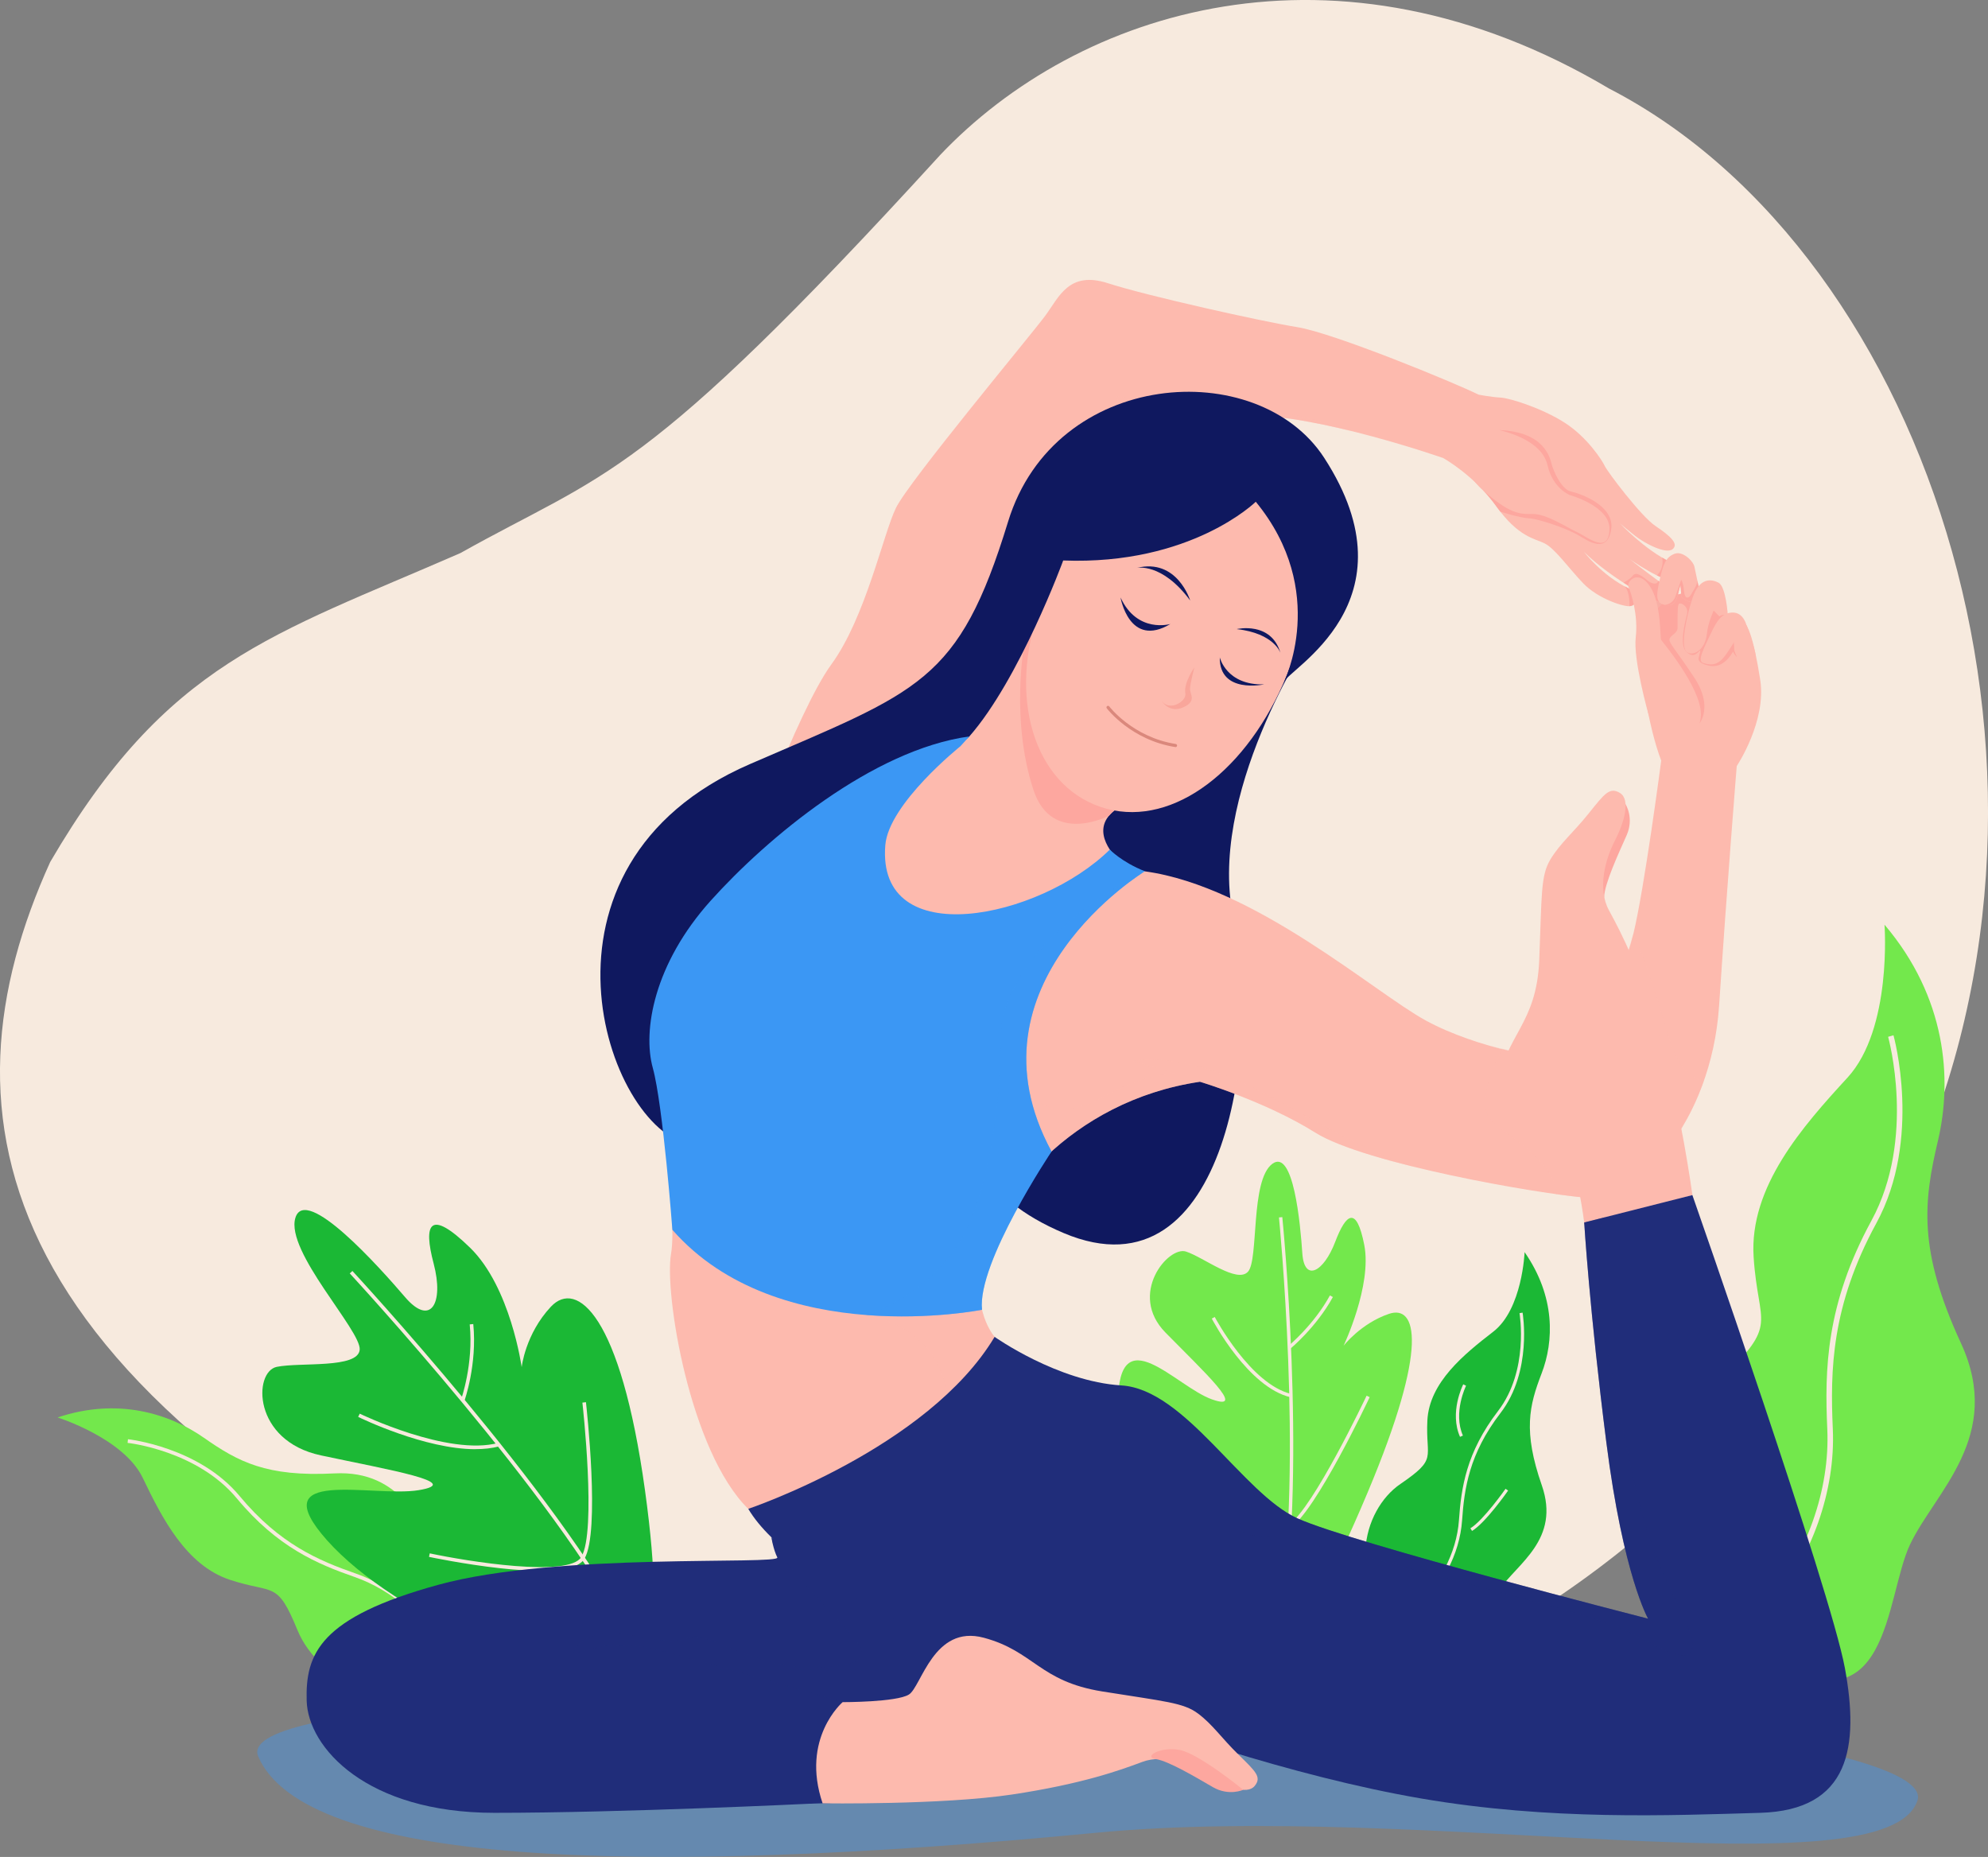 <svg xmlns="http://www.w3.org/2000/svg" width="636" height="594" viewBox="0 0 636 594" fill="none"><rect x="0" y="0" width="636" height="594" fill="#808080" stroke="none"/><g clip-path="url(#clip0_4930_8)"><path fill-rule="evenodd" clip-rule="evenodd" d="M300.613 49.749C344.846 3.004 427.521 -23.474 514.781 28.329C618.239 81.693 672.796 251.393 608.051 383.904C552.187 501.41 398.723 620.699 181.108 531.487C-5.348 445.517 -20.766 356.848 16.063 275.733C53.419 211.709 87.056 203.222 147.301 176.914C194.098 150.69 204.965 154.526 300.613 49.766V49.749Z" fill="#F7EADE"></path><path fill-rule="evenodd" clip-rule="evenodd" d="M18.441 453.427C18.441 453.427 39.581 460.063 45.677 472.759C51.772 485.455 59.498 500.765 73.642 505.382C87.787 510.016 88.585 505.416 95.207 521.541C101.829 537.666 127.605 552.466 153.278 534.373C178.952 516.296 151.139 506.316 142.683 497.201C134.244 488.086 128.776 470.179 106.991 471.317C85.189 472.454 76.189 467.583 65.17 459.877C54.15 452.171 37.594 446.977 18.424 453.427H18.441Z" fill="#73E84C"></path><path d="M143.056 530.401C136.638 518.367 125.567 508.658 113.443 504.449C101.49 500.29 88.738 494.927 75.765 479.311C63.047 463.984 41.041 461.574 40.82 461.557L40.939 460.386C41.16 460.403 63.658 462.881 76.665 478.564C89.434 493.942 102.016 499.238 113.817 503.345C126.212 507.657 137.521 517.569 144.075 529.858L143.039 530.418L143.056 530.401Z" fill="#F7EADE"></path><path fill-rule="evenodd" clip-rule="evenodd" d="M203.131 526.073C203.131 526.073 214.117 532.981 206.34 476.697C198.546 420.414 184.47 409.228 176.251 417.986C168.033 426.745 166.895 437.336 166.895 437.336C166.895 437.336 163.364 411.757 150.374 399.112C137.384 386.467 135.364 391.457 138.743 404.238C142.105 417.002 137.724 424.436 129.591 414.931C121.457 405.426 97.719 378.829 94.493 389.59C91.267 400.368 115.633 425.675 115.073 431.769C114.512 437.862 96.055 435.707 88.55 437.234C81.045 438.779 80.688 460.878 102.711 465.563C124.717 470.247 148.659 474.253 133.937 476.68C119.233 479.107 83.524 469.008 104.664 492.754C125.804 516.5 182.398 543.487 203.165 526.073H203.131Z" fill="#1BB835"></path><path d="M199.988 521.88C178.237 479.158 112.559 408.057 111.896 407.344L112.745 406.563C113.408 407.276 179.205 478.496 201.024 521.354L200.005 521.88H199.988Z" fill="#F7EADE"></path><path d="M172.821 502.463C169.187 502.463 164.908 502.191 159.95 501.648C148.421 500.375 137.35 498.05 137.248 498.016L137.486 496.895C149.626 499.475 181.99 504.703 185.98 498.05C190.905 489.835 186.371 449.081 186.32 448.674L187.458 448.538C187.644 450.236 192.076 490.089 186.965 498.627C185.437 501.173 180.7 502.463 172.821 502.463Z" fill="#F7EADE"></path><path d="M152.123 463.577C135.924 463.577 115.582 453.732 114.58 453.24L115.089 452.205C115.361 452.34 143.327 465.868 159.441 461.557L159.73 462.66C157.369 463.288 154.806 463.56 152.106 463.56L152.123 463.577Z" fill="#F7EADE"></path><path d="M148.574 448.114L147.504 447.724C147.538 447.605 151.528 436.318 150.272 423.655L151.409 423.537C152.7 436.47 148.625 447.995 148.574 448.114Z" fill="#F7EADE"></path><path fill-rule="evenodd" clip-rule="evenodd" d="M409.216 522.322C409.216 522.322 413.546 534.475 437.556 477.359C457.337 430.309 453.126 417.307 444.365 420.278C435.382 423.316 429.83 430.496 429.83 430.496C429.83 430.496 438.999 411.248 436.452 398.229C433.99 385.686 430.662 388.028 427.147 397.279C423.479 406.903 417.265 410.28 416.636 400.877C416.025 391.729 413.818 367.185 407.009 372.311C399.979 377.624 402.713 402.812 399.3 406.75C395.819 410.756 385.071 402.184 379.416 400.351C373.728 398.518 360.807 413.964 372.845 426.252C385.088 438.745 399.198 451.696 387.737 447.639C376.19 443.565 357.801 421.126 357.682 448.674C357.546 478.632 382.694 531.131 409.233 522.339L409.216 522.322Z" fill="#73E84C"></path><path d="M410.355 516.721L409.285 516.551C416.909 467.854 409.234 390.201 409.166 389.437L410.236 389.335C410.321 390.116 417.996 467.888 410.355 516.738V516.721Z" fill="#F7EADE"></path><path d="M409.844 489.512C399.418 489.512 378.601 467.922 377.633 466.904L378.414 466.157C385.613 473.676 405.735 492.211 412.272 487.781C420.168 482.434 437.029 446.824 437.198 446.468L438.183 446.926C437.487 448.403 421.034 483.164 412.883 488.681C412.034 489.258 410.998 489.529 409.861 489.529L409.844 489.512Z" fill="#F7EADE"></path><path d="M412.883 446.96C399.35 443.786 388.143 422.688 387.668 421.789L388.619 421.279C388.738 421.5 400.08 442.835 413.121 445.908L412.866 446.96H412.883Z" fill="#F7EADE"></path><path d="M412.849 431.395L412.17 430.564C412.17 430.564 420.354 423.791 425.465 414.388L426.416 414.897C421.186 424.487 412.934 431.327 412.849 431.395Z" fill="#F7EADE"></path><path fill-rule="evenodd" clip-rule="evenodd" d="M487.749 400.538C487.749 400.538 487.053 418.767 477.731 425.981C468.409 433.194 457.253 442.173 456.642 454.411C456.014 466.649 460.106 466.445 447.999 474.711C435.909 482.977 429.389 506.417 450.682 523.815C471.958 541.213 473.927 517.009 479.667 508.556C485.406 500.103 499.295 492.465 493.251 475.119C487.206 457.772 489.226 449.642 493.183 439.356C497.139 429.087 497.665 414.812 487.749 400.538Z" fill="#1BB835"></path><path d="M452.346 515.583L451.701 514.819C460.378 507.47 465.998 496.811 466.745 486.304C467.476 475.916 469.055 464.663 479.243 451.373C489.227 438.388 486.153 420.227 486.12 420.057L487.104 419.887C487.138 420.074 490.297 438.66 480.041 452.001C470.006 465.053 468.46 476.154 467.747 486.389C466.983 497.167 461.227 508.081 452.346 515.6V515.583Z" fill="#F7EADE"></path><path d="M470.938 489.733L470.412 488.867C474.555 486.355 481.585 476.341 481.653 476.239L482.468 476.816C482.179 477.24 475.251 487.119 470.921 489.733H470.938Z" fill="#F7EADE"></path><path d="M467.085 459.622C463.655 451.831 467.934 443.192 468.121 442.818L469.021 443.277C469.021 443.277 464.776 451.865 468.019 459.215L467.102 459.622H467.085Z" fill="#F7EADE"></path><path fill-rule="evenodd" clip-rule="evenodd" d="M602.89 295.812C602.89 295.812 605.403 329.08 591.055 344.712C576.69 360.328 559.591 379.677 561.018 402.048C562.444 424.419 569.338 422.96 550.473 441.24C531.609 459.52 525.309 503.838 564.957 529.637C604.605 555.437 603.026 510.966 611.058 494.061C619.089 477.155 641.112 459.52 627.358 429.681C613.588 399.842 615.354 384.532 620.006 364.809C624.642 345.086 622.638 319.032 602.924 295.829L602.89 295.812Z" fill="#73E84C"></path><path d="M566.163 514.242L564.805 513.105C578.049 497.405 585.452 476.51 584.586 457.195C583.72 438.151 584.111 417.307 598.714 390.455C613.045 364.113 604.13 331.982 604.045 331.66L605.76 331.167C605.845 331.49 614.963 364.316 600.276 391.287C585.877 417.732 585.503 438.303 586.352 457.093C587.235 476.833 579.696 498.185 566.163 514.225V514.242Z" fill="#F7EADE"></path><g style="mix-blend-mode:multiply" opacity="0.4"><path fill-rule="evenodd" clip-rule="evenodd" d="M613.418 576.008C603.264 605.848 454.622 576.263 350.45 586.294C201.366 600.671 97.381 596.19 82.609 561.87C75.443 545.236 192.757 539.499 342.52 540.806C492.283 542.13 619.259 558.848 613.418 575.991V576.008Z" fill="#3B97F4"></path></g><path d="M534.105 186.809C534.105 186.809 528.739 186.69 528.297 190.492C527.856 194.294 529.333 201.542 531.218 202.56C533.103 203.562 535.887 203.222 535.887 199.879C535.887 196.535 537.45 186.809 534.105 186.809Z" fill="#F9AFA5"></path><path d="M461.787 146.548C461.787 146.548 421.748 132.477 398.282 132.8C374.816 133.105 359.177 131.866 359.177 131.866C359.177 131.866 334.301 165.609 328.8 172.738C323.298 179.85 314.469 226.017 307.711 235.506C307.711 235.506 273.004 248.354 236.803 278.126C236.803 278.126 255.005 227.545 265.957 212.541C276.909 197.536 282.53 170.956 286.605 162.52C290.68 154.084 330.09 106.864 334.454 100.924C338.835 94.983 341.959 86.547 354.474 90.604C366.988 94.661 403.58 102.791 415.16 104.675C426.74 106.559 465.522 122.497 473.027 126.248C473.027 126.248 477.103 127.029 480.074 127.182C483.046 127.334 493.522 130.627 500.722 135.312C507.921 139.996 512.608 147.346 513.389 149.06C514.17 150.775 524.969 165.168 529.655 168.291C534.342 171.414 537.195 174.011 535.072 175.691C532.95 177.355 526.192 173.875 522.965 171.295C519.722 168.732 518.245 167.391 518.245 167.391C518.245 167.391 526.073 175.793 534.512 179.867C536.702 180.919 535.836 185.18 533.272 185.18C530.708 185.18 519.247 178.017 515.019 173.875C515.019 173.875 532.05 187.42 535.615 189.253C539.181 191.086 536.855 193.31 535.785 193.734C532.338 195.041 514.866 184.653 506.75 176.54C506.75 176.54 512.591 184.178 521.03 188.218C523.848 189.559 524.511 193.174 521.743 193.87C519.841 194.345 511.215 191.545 506.478 186.571C501.74 181.598 497.495 175.539 494.252 173.875C491.009 172.212 485.898 171.974 478.682 161.943C471.465 151.912 461.804 146.582 461.804 146.582L461.787 146.548Z" fill="#FDBAAE"></path><path d="M478.666 161.909C479.107 162.52 479.532 163.097 479.956 163.64C479.956 163.64 486.018 165.643 489.227 165.813C492.436 165.983 501.69 169.208 505.137 171.329C508.567 173.451 514.222 176.964 515.444 169.394C516.684 161.807 505.664 157.886 502.573 157.224C499.483 156.562 496.936 150.52 496.41 148.5C495.883 146.48 494.151 138.146 479.752 137.586L481.331 151.403L474.607 156.953C476 158.446 477.375 160.093 478.666 161.892V161.909Z" fill="#FDA79F"></path><g style="mix-blend-mode:multiply" opacity="0.4"><path d="M398.605 130.831C384.529 130.831 357.31 126.774 357.31 126.774L357.615 129.269C357.921 131.764 320.701 170.226 320.395 177.423C320.09 184.619 307.576 228.394 297.88 232.773C288.184 237.152 263.207 256.417 263.207 256.417C265.652 255.806 267.978 255.161 270.22 254.499C291.767 241.429 307.728 235.506 307.728 235.506C314.486 226.017 323.316 179.85 328.817 172.738C334.319 165.626 359.195 131.866 359.195 131.866C359.195 131.866 374.833 133.122 398.299 132.8C408.046 132.664 420.645 135.023 432.055 137.824C431.987 137.807 412.664 130.831 398.622 130.831H398.605Z" fill="#FDBAAE"></path></g><path d="M476.916 137.043C476.916 137.043 492.877 139.233 495.084 148.823C496.816 156.359 502.216 158.362 502.216 158.362C502.216 158.362 515.155 161.926 514.9 169.309C514.628 177.525 507.938 171.805 504.542 170.226C501.146 168.647 494.66 164.336 490.364 164.421C485.966 164.506 482.91 164.268 474.607 156.987C465.353 148.89 463.57 135.244 476.933 137.06L476.916 137.043Z" fill="#FDBAAE"></path><path d="M520.997 188.184C520.589 187.98 520.182 187.776 519.791 187.556C521.557 189.626 521.285 193.887 521.285 193.887C521.455 193.887 521.591 193.87 521.71 193.836C524.494 193.14 523.815 189.525 520.997 188.184Z" fill="#FDA79F"></path><path d="M534.495 179.85C533.578 179.409 532.678 178.916 531.778 178.39C532.423 182.039 530.08 184.059 530.08 184.059C531.506 184.738 532.627 185.163 533.255 185.163C535.819 185.163 536.702 180.919 534.495 179.85Z" fill="#FDA79F"></path><path d="M535.751 193.7C536.838 193.293 539.147 191.052 535.582 189.219C534.631 188.744 532.746 187.42 530.471 185.757C530.284 187.199 528.399 186.775 527.075 185.689C525.75 184.585 523.475 182.718 522.456 184.042C521.454 185.349 519.417 186.351 519.383 186.368C526.531 191.018 533.68 194.481 535.751 193.683V193.7Z" fill="#FDA79F"></path><path d="M419.235 203.986C419.235 203.986 385.462 254.634 394.835 294.658C403.325 330.862 393.256 416.815 340.278 394.427C287.301 372.039 311.362 325.091 322.806 277.599C334.25 230.125 418.131 191.935 419.235 203.969V203.986Z" fill="#0F185F"></path><path d="M331.466 198.028C331.466 198.028 319.02 225.763 310.105 235.573C302.108 244.366 259.709 256.298 244.07 273.815C228.432 291.331 214.984 301.956 212.488 325.397C209.991 348.854 216.868 388.554 214.678 401.064C212.488 413.573 220.621 464.222 239.384 482.672C239.384 482.672 308.815 462.66 318.204 427.644C318.204 427.644 310.394 419.208 314.452 401.692C318.51 384.175 341.976 352.282 383.883 346.036C383.883 346.036 404.836 352.299 420.797 362.297C436.758 372.294 492.011 381.884 507.65 383.14C523.288 384.396 547.484 359.479 549.98 321.645C552.477 283.812 555.618 245.045 555.618 245.045C555.618 245.045 565.211 230.77 563.123 217.429C561.034 204.088 558.946 198.045 556.246 197.842C553.529 197.638 545.396 193.463 543.528 191.171C541.643 188.88 537.908 189.508 534.987 190.967C532.067 192.427 526.022 197.214 524.986 204.733C523.933 212.235 527.482 233.078 531.455 243.296C531.455 243.296 526.039 284.576 522.49 298.952C518.941 313.329 508.312 337.94 502.471 338.772C496.63 339.603 472.654 335.428 456.183 326.466C439.713 317.504 401.338 283.523 366.309 278.737C366.309 278.737 360.06 278.533 357.547 274.782C357.547 274.782 347.953 265.939 356.511 259.285C356.511 259.285 327.102 245.605 331.5 198.062L331.466 198.028Z" fill="#FDBAAE"></path><g style="mix-blend-mode:multiply" opacity="0.4"><path d="M545.14 345.663C545.14 345.663 537.958 345.306 534.205 332.814C530.453 320.305 525.274 303.569 522.455 298.918C518.414 313.464 507.971 337.94 502.436 338.738C499.227 339.196 486.152 336.939 476.236 334.41L480.617 335.615C480.617 335.615 470.836 352.826 477.408 358.766C483.979 364.707 497.631 371.734 497.682 381.969C501.774 382.546 505.187 382.936 507.632 383.14C519.161 384.057 536.634 370.206 545.124 345.663H545.14Z" fill="#FDBAAE"></path></g><g style="mix-blend-mode:multiply" opacity="0.4"><path d="M420.797 362.297C427.707 366.625 441.971 370.868 457.202 374.399C436.248 370.037 408.367 349.889 390.504 343.354C372.625 336.82 361.893 339.468 361.893 339.468C365.018 339.892 376.275 343.643 376.275 343.643C376.275 343.643 367.836 342.489 352.3 351.196C336.763 359.887 329.563 350.229 329.563 350.229C327.679 356.611 334.505 370.088 334.505 370.088C346.153 358.953 362.64 349.193 383.882 346.036C383.882 346.036 404.835 352.299 420.797 362.297Z" fill="#FDBAAE"></path></g><path d="M354.729 260.949H354.763C355.238 260.388 355.781 259.811 356.512 259.251C356.512 259.251 327.102 245.571 331.5 198.028C331.5 198.028 331.008 199.505 327.663 206.142C327.663 206.142 323.231 230.397 330.651 252.767C336.543 270.522 354.746 260.949 354.746 260.949H354.729Z" fill="#FDA79F"></path><path d="M533.29 191.986C533.086 192.122 532.882 192.274 532.662 192.427C532.373 192.648 532.084 192.885 531.779 193.123C531.66 193.225 531.541 193.327 531.422 193.429C531.049 193.751 530.692 194.091 530.319 194.464L530.234 194.549C528.553 196.28 526.906 198.521 525.887 201.253C526.023 202.849 526.481 204.427 527.534 205.565C530.658 208.925 537.62 221.91 537.62 221.91C537.62 221.91 543.155 229.09 543.699 231.398C543.699 231.398 548.181 226.051 542.052 216.784C535.922 207.517 533.952 205.802 534.105 204.512C534.258 203.222 536.652 202.679 536.686 200.88C536.72 199.081 536.567 194.311 536.992 193.344C537.416 192.359 540.354 193.938 539.725 196.433C539.097 198.928 537.178 206.277 539.488 208.484C541.797 210.691 543.003 208.823 543.631 208.263C544.259 207.72 543.75 208.925 543.631 209.638C543.512 210.334 542.34 212.014 546.874 212.965C551.408 213.899 553.955 209.214 554.413 208.467C554.413 208.467 554.956 209.604 555.703 210.147C555.703 210.147 554.77 208.433 554.804 207.567C554.837 206.702 554.566 204.631 554.566 204.631C554.566 204.631 555.788 200.727 555.754 197.774C552.698 197.214 545.261 193.344 543.478 191.171C541.593 188.88 537.858 189.508 534.937 190.967C534.614 191.137 534.241 191.358 533.833 191.595C533.647 191.714 533.443 191.867 533.256 192.003L533.29 191.986Z" fill="#FDA79F"></path><g style="mix-blend-mode:multiply" opacity="0.4"><path d="M277.148 420.651C277.148 420.651 301.344 423.842 303.212 448.063C303.212 448.063 303.823 448.199 304.774 448.403C311.21 442.224 316.151 435.299 318.188 427.627C318.188 427.627 313.196 422.213 313.281 411.078L277.131 420.634L277.148 420.651Z" fill="#FDBAAE"></path></g><path d="M409.234 221.503C395.429 250.255 371.267 266.092 350.178 257.401C329.479 248.881 322.127 219.873 333.843 191.46C346.069 161.824 374.527 143.34 397.331 151.504C420.611 159.821 423.65 191.477 409.234 221.503Z" fill="#FDBAAE"></path><path d="M395.648 201.236C395.648 201.236 406.685 198.64 409.64 208.874C409.64 208.874 407.721 202.611 395.648 201.236Z" fill="#0F185F"></path><path d="M390.232 210.283C390.232 210.283 392.304 219.245 404.41 218.923C404.41 218.923 390.045 222.08 390.232 210.283Z" fill="#0F185F"></path><path d="M380.759 192.088C380.759 192.088 376.65 178.458 363.66 181.666C363.66 181.666 371.692 179.833 380.759 192.088Z" fill="#0F185F"></path><path d="M374.425 199.607C374.425 199.607 363.846 202.747 358.48 191.12C358.48 191.12 361.248 207.483 374.425 199.607Z" fill="#0F185F"></path><path d="M382.135 213.457C382.135 213.457 378.62 218.362 379.214 221.791C379.673 224.388 374.205 227.63 371.709 224.286C371.709 224.286 374.018 228.241 378.484 226.289C382.95 224.337 380.708 222.114 380.708 220.433C380.708 218.753 382.135 213.44 382.135 213.44V213.457Z" fill="#F9A69B"></path><path d="M376.072 238.968C376.072 238.968 376.022 238.968 375.988 238.968C361.877 236.779 354.151 226.68 354.083 226.578C353.914 226.357 353.965 226.035 354.185 225.882C354.406 225.712 354.729 225.763 354.882 225.984C354.949 226.085 362.438 235.845 376.14 237.984C376.412 238.035 376.599 238.272 376.565 238.561C376.531 238.816 376.31 238.985 376.072 238.985V238.968Z" fill="#DA887C"></path><path d="M401.728 160.517C401.728 160.517 381.081 180.851 340.142 179.29C340.142 179.29 326.269 217.089 310.122 235.573C307.065 239.07 279.354 252.377 267.077 273.305C244.155 312.361 230.774 368.034 220.739 366.15C194.047 361.142 164.858 276.937 239.927 244.417C294.177 220.908 306.658 218.566 322.5 166.882C337.493 117.965 402.357 113.671 423.632 146.446C453.653 192.716 411.678 214.17 410.711 218.278C410.711 218.278 425.313 189.202 401.745 160.5L401.728 160.517Z" fill="#0F185F"></path><path d="M355.068 271.778C355.068 271.778 358.838 275.766 366.275 278.703C366.275 278.703 307.27 314.669 336.407 368.339C336.407 368.339 312.551 403.915 314.164 418.971C314.164 418.971 248.927 432.04 215.103 393.392C215.103 393.392 212.131 353.504 208.837 341.589C205.543 329.657 209.245 308.287 227.345 288.14C245.446 267.993 279.117 239.851 310.105 235.573L307.253 238.714C307.253 238.714 284.296 257.062 283.226 270.369C280.424 304.842 332.485 293.962 355.051 271.778H355.068Z" fill="#3B97F4"></path><g style="mix-blend-mode:multiply" opacity="0.4"><path d="M366.274 278.703C326.813 299.359 321.023 322.172 320.394 327.807C319.766 333.442 321.023 359.072 312.261 385.958C303.516 412.809 277.231 420.634 277.146 420.651C297.76 422.247 314.163 418.971 314.163 418.971C312.55 403.915 336.406 368.339 336.406 368.339C307.252 314.669 366.274 278.703 366.274 278.703Z" fill="#3B97F4"></path></g><path d="M527.279 228.122C527.279 228.122 522.456 210.962 523.305 203.867C524.137 196.772 521.845 189.694 521.013 187.81C520.181 185.943 524.188 181.954 527.89 187.607C531.592 193.259 531.014 204.071 531.439 204.699C531.863 205.327 544.157 219.907 544.157 228.462C544.157 237.016 532.933 243.839 527.279 228.122Z" fill="#FDBAAE"></path><path d="M544.207 191.154C544.207 191.154 542.407 183.041 542.085 181.31C541.779 179.595 538.332 176.065 535.666 177.168C533 178.254 532.151 180.138 530.895 185.774C529.638 191.409 529.859 193.14 533.306 193.615C536.753 194.09 536.702 189.525 537.636 187.182L537.925 190.95C537.925 190.95 541.236 194.464 544.19 191.171L544.207 191.154Z" fill="#FDBAAE"></path><path d="M537.924 190.934C537.924 190.934 541.235 194.447 544.189 191.154C544.189 191.154 543.578 188.421 543.001 185.774C542.967 186.894 542.304 187.98 541.676 189.016C541.048 190.051 540.589 191.256 539.69 191.154C538.807 191.052 538.756 188.863 538.603 187.878C538.45 186.894 538.026 185.485 537.873 185.536C537.72 185.587 537.092 187.776 536.039 190.696C535.105 193.293 532.999 193.446 532.541 193.446C532.779 193.497 532.999 193.564 533.288 193.598C536.735 194.074 536.684 189.508 537.618 187.165L537.907 190.934H537.924Z" fill="#FDA79F"></path><path d="M558.707 199.946C558.707 199.946 557.79 195.941 554.36 195.941C550.93 195.941 549.198 198.605 547.331 202.662C545.446 206.719 542.797 211.42 544.835 212.048C546.872 212.676 549.368 213.304 552.034 209.553C554.7 205.802 555.005 204.869 555.005 204.869C555.005 204.869 558.894 212.49 561.543 210.436C562.358 209.808 558.741 199.946 558.741 199.946H558.707Z" fill="#FDBAAE"></path><path d="M552.766 196.772C552.766 196.772 552.172 187.675 549.828 186.418C547.485 185.162 543.733 184.704 541.542 191.103C539.352 197.519 537.637 206.736 539.505 208.45C541.372 210.164 545.566 208.144 546.076 202.662C546.381 199.352 548.232 195.296 548.232 195.296L550.066 197.18C550.066 197.18 551.085 196.314 552.766 196.772Z" fill="#FDBAAE"></path><path d="M520.028 257.231C520.028 257.231 522.881 261.627 520.368 267.246C517.872 272.881 513.355 282.556 513.202 286.884C513.066 291.212 508.686 286.001 509.093 279.534C509.518 273.067 520.011 257.214 520.011 257.214L520.028 257.231Z" fill="#FDA79F"></path><path d="M506.818 391.066C506.818 391.066 504.628 373.55 501.503 369.799C498.379 366.048 476.577 364.588 479.09 347.699C481.586 330.811 491.604 327.892 492.436 307.048C493.268 286.205 492.861 280.162 495.985 274.952C499.109 269.741 503.286 266.414 508.295 260.151C513.304 253.905 514.968 251.613 518.296 253.684C521.625 255.772 519.757 262.85 516.632 268.909C513.508 274.952 510.995 284.338 514.748 291.212C518.5 298.086 524.749 309.968 531.218 332.271C537.688 354.574 541.44 382.308 541.44 382.308L506.886 391.881" fill="#FDBAAE"></path><path d="M246.77 491.753C246.77 491.753 247.415 495.69 248.672 498.186C249.928 500.681 178.188 496.522 140.238 506.944C102.288 517.365 97.686 529.043 98.111 544.048C98.535 559.052 117.298 579.895 158.169 579.895C199.04 579.895 259.098 576.976 259.098 576.976C259.098 576.976 294.959 575.72 307.049 575.312C319.139 574.888 350.789 568.455 370.826 552.908C370.826 552.908 304.502 533.66 246.753 491.736L246.77 491.753Z" fill="#202D7A"></path><g style="mix-blend-mode:multiply" opacity="0.4"><path d="M247.552 492.313C247.212 492.839 247.06 493.195 247.06 493.195C249.403 499.815 272.071 521.439 275.195 526.921C278.32 532.387 268.318 533.643 257.061 533.337C245.803 533.032 235.326 527.549 226.565 524.426C217.803 521.303 223.441 527.397 204.202 523.493C184.964 519.589 183.555 528.805 183.555 528.805C193.556 526.616 197.308 524.579 210.774 527.872C224.222 531.148 269.218 544.336 269.218 544.336C288.304 549.869 292.888 557.83 318.749 566.164C324.845 568.133 330.007 569.406 334.472 570.237C346.817 566.639 360.401 561.038 370.86 552.942C370.86 552.942 305.131 533.864 247.569 492.33L247.552 492.313Z" fill="#202D7A"></path></g><path d="M318.206 427.644C318.206 427.644 338.327 441.919 358.771 443.175C379.214 444.431 397.553 477.783 415.076 485.693C432.599 493.62 527.262 517.79 527.262 517.79C527.262 517.79 519.333 504.024 513.916 461.506C508.5 418.988 506.819 391.05 506.819 391.05L541.424 382.291C541.424 382.291 585.622 508.607 590.224 533.626C594.809 558.645 591.888 579.064 563.124 579.895C534.343 580.727 495.985 582.39 454.69 575.312C413.395 568.218 367.532 552.381 340.84 541.96C314.147 531.538 253.767 506.944 239.385 482.655C239.385 482.655 296.828 463.373 318.206 427.627V427.644Z" fill="#202D7A"></path><g style="mix-blend-mode:multiply" opacity="0.4"><path d="M541.441 525.716C541.016 517.382 529.758 505.705 523.085 475.271C516.412 444.838 506.513 399.418 513.577 389.352L506.819 391.067C506.819 391.067 508.483 419.005 513.916 461.523C519.333 504.041 527.262 517.807 527.262 517.807C527.262 517.807 432.599 493.62 415.076 485.71C408.216 482.604 401.203 475.594 394.004 468.126C398.028 472.505 403.699 479.43 400.898 481.127C396.721 483.622 394.225 491.142 400.898 491.142C407.571 491.142 433.839 496.98 458.443 503.651C483.047 510.322 510.996 516.992 520.997 521.999C531.015 527.006 541.848 534.084 541.441 525.75V525.716Z" fill="#202D7A"></path></g><path d="M263.191 576.857C263.191 576.857 301.43 577.4 323.758 574.039C346.104 570.679 358.312 566.283 365.41 563.618C372.507 560.953 381.303 564.382 386.805 567.997C392.306 571.612 398.962 574.192 401.356 571.341C403.751 568.489 401.73 566.673 396.228 561.292C390.727 555.912 387.976 551.652 383.273 548.138C378.586 544.625 372.677 544.285 352.59 541.06C332.486 537.818 330.805 528.194 314.725 523.883C298.645 519.572 294.773 539.6 290.766 542.062C286.776 544.523 269.575 544.489 269.575 544.489C269.575 544.489 256.076 556.031 263.174 576.874L263.191 576.857Z" fill="#FDBAAE"></path><path d="M397.74 572.529C397.74 572.529 393.173 574.651 387.994 571.663C382.832 568.676 373.952 563.346 369.774 562.701C365.597 562.056 371.133 558.611 377.348 559.765C383.562 560.919 397.723 572.529 397.723 572.529H397.74Z" fill="#FDA79F"></path></g><defs><clipPath id="clip0_4930_8"><rect width="636" height="594" fill="white"></rect></clipPath></defs></svg>